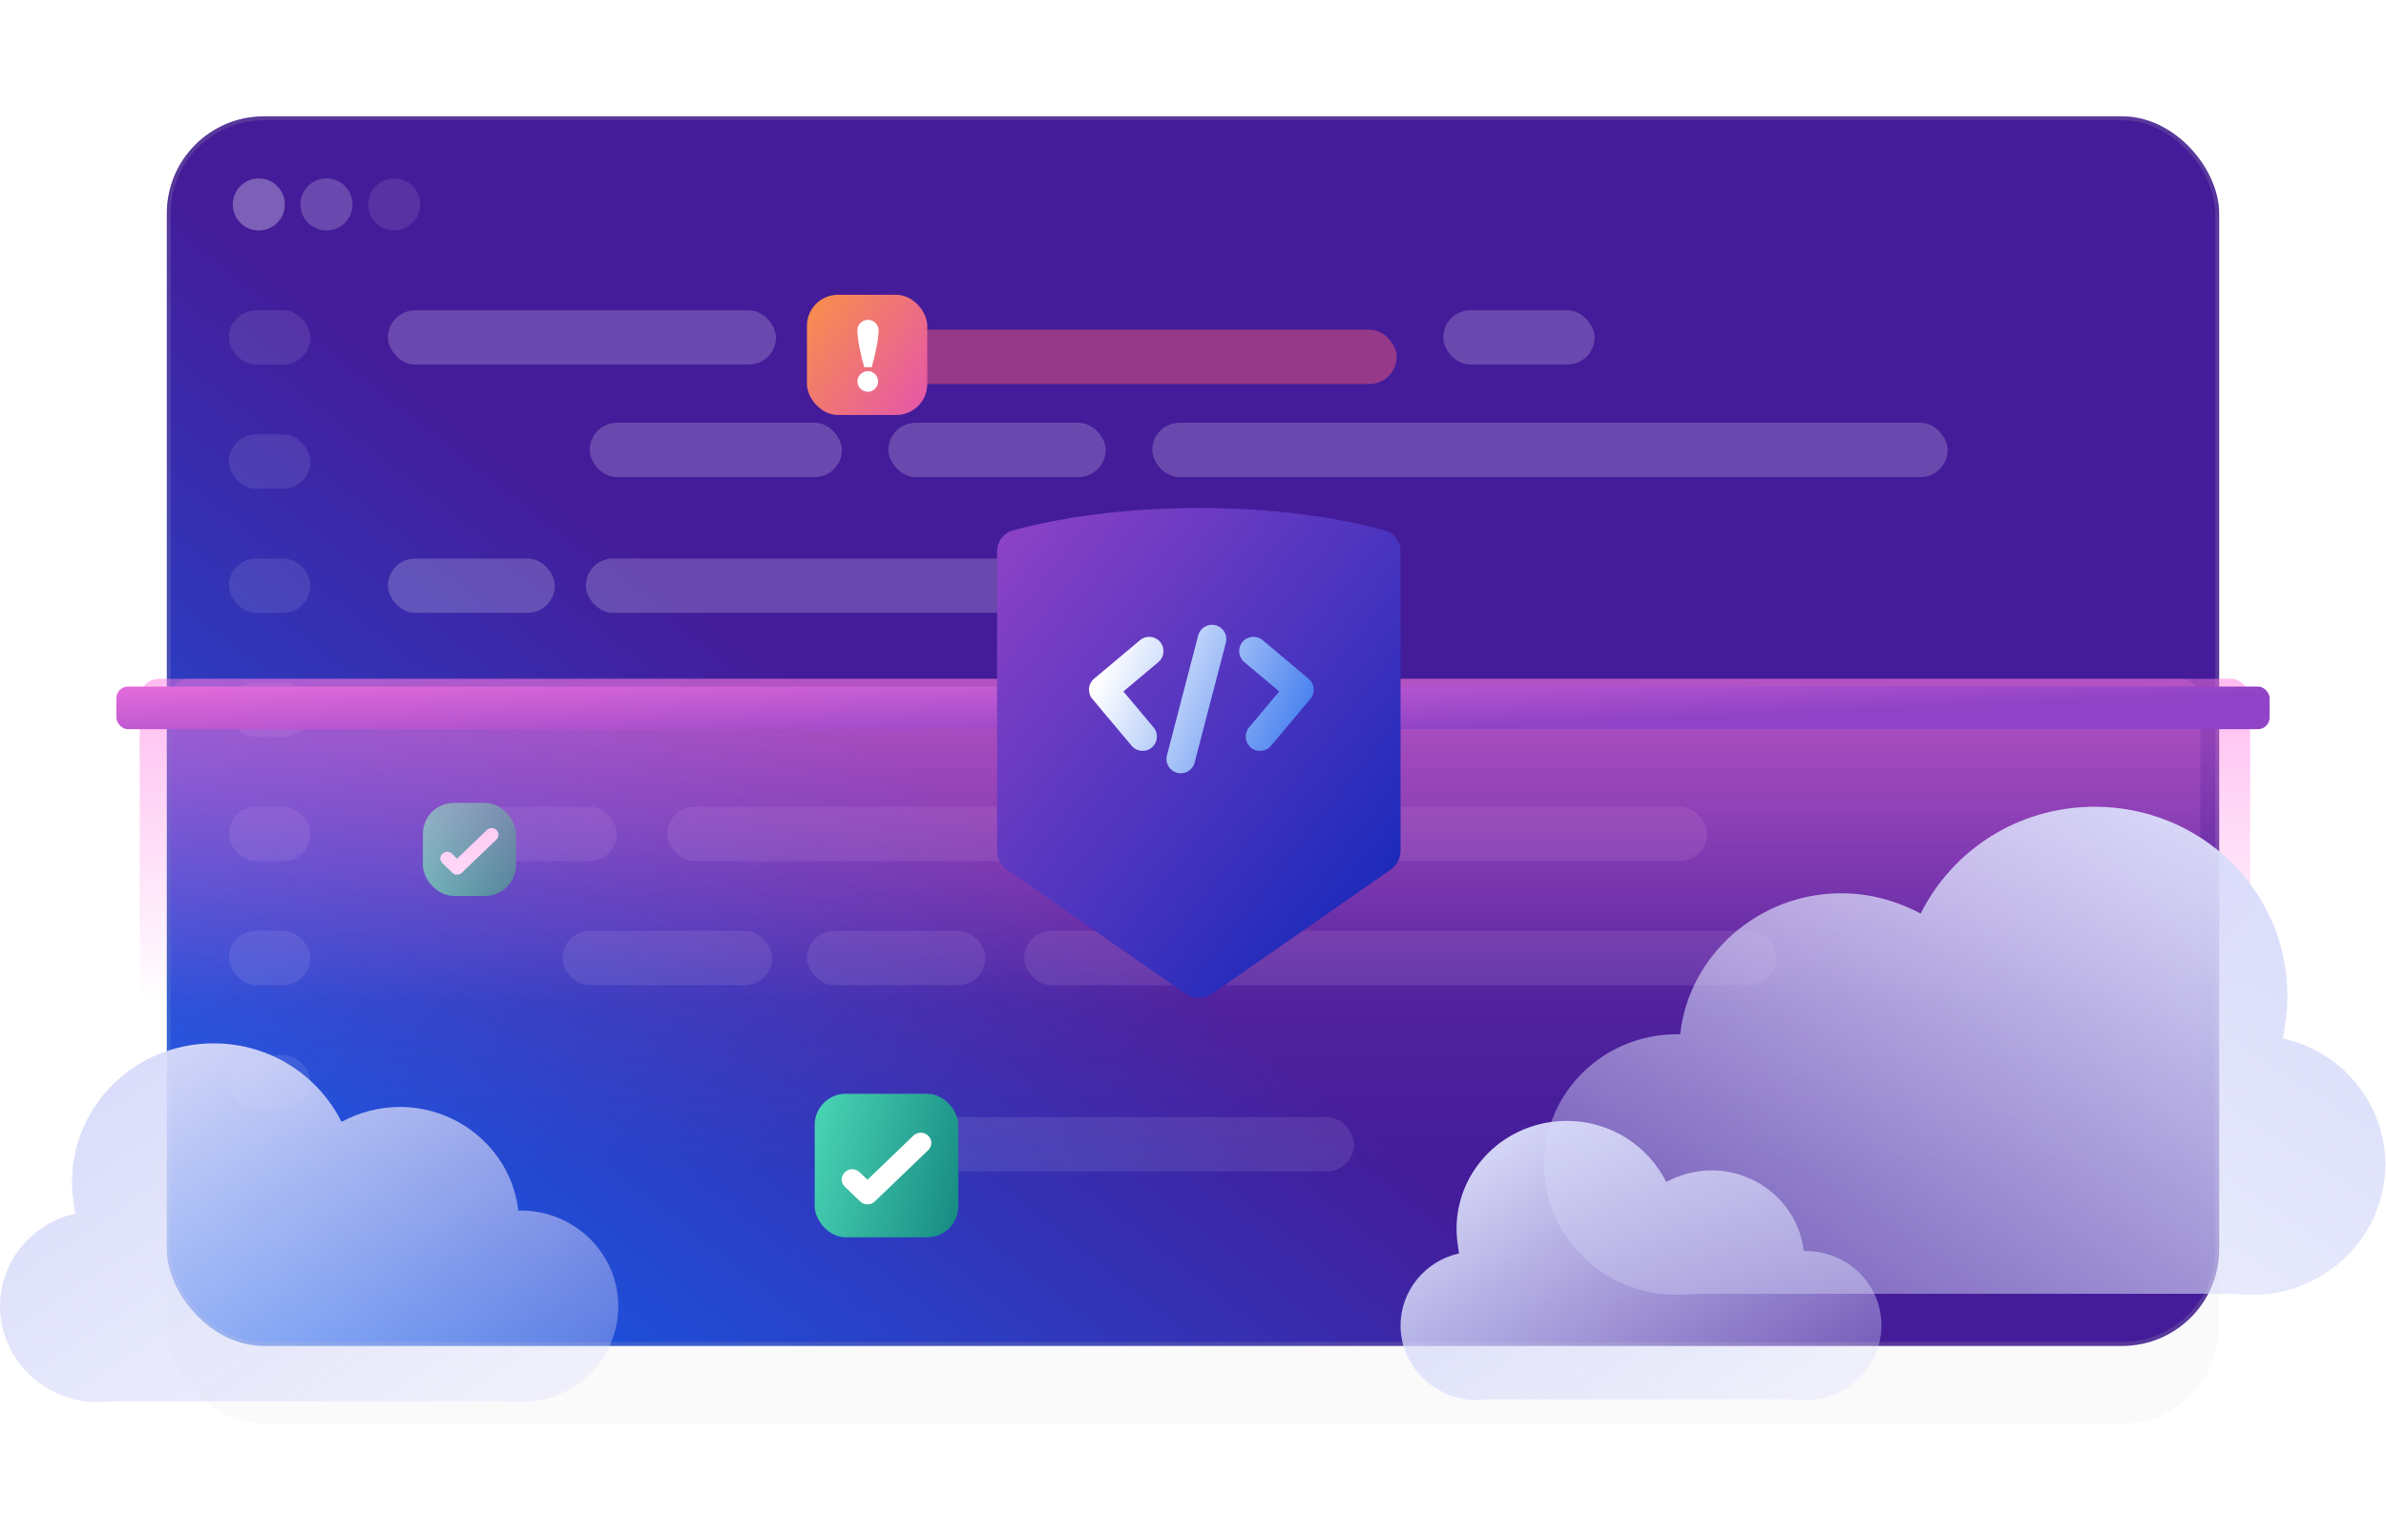 <svg width="615" height="397" viewBox="0 0 615 397" fill="none" xmlns="http://www.w3.org/2000/svg">
<g filter="url(#filter0_d_2989_8139)">
<rect x="43" y="30" width="529" height="317" rx="25" fill="#21214C" fill-opacity="0.02"/>
</g>
<rect x="43" y="30" width="529" height="317" rx="25" fill="url(#paint0_linear_2989_8139)"/>
<rect x="43.5" y="30.5" width="528" height="316" rx="24.5" stroke="#ACADAD" stroke-opacity="0.2"/>
<circle opacity="0.3" cx="66.709" cy="52.71" r="6.71" fill="white"/>
<circle opacity="0.2" cx="84.154" cy="52.71" r="6.71" fill="white"/>
<circle opacity="0.1" cx="101.6" cy="52.71" r="6.71" fill="white"/>
<g opacity="0.1">
<rect x="58.999" y="80" width="21" height="14" rx="7" fill="white"/>
<rect x="58.999" y="112" width="21" height="14" rx="7" fill="white"/>
<rect x="58.999" y="144" width="21" height="14" rx="7" fill="white"/>
<rect x="58.999" y="176" width="21" height="14" rx="7" fill="white"/>
<rect x="58.999" y="208" width="21" height="14" rx="7" fill="white"/>
<rect x="58.999" y="240" width="21" height="14" rx="7" fill="white"/>
<rect x="58.999" y="272" width="21" height="14" rx="7" fill="white"/>
</g>
<g opacity="0.2">
<rect x="99.999" y="80" width="100" height="14" rx="7" fill="white"/>
<rect x="297" y="109" width="205" height="14" rx="7" fill="white"/>
<rect x="372" y="80" width="39" height="14" rx="7" fill="white"/>
<rect x="100" y="144" width="43" height="14" rx="7" fill="white"/>
<rect x="151" y="144" width="146" height="14" rx="7" fill="white"/>
<rect x="151.999" y="109" width="65" height="14" rx="7" fill="white"/>
<rect x="228.999" y="109" width="56" height="14" rx="7" fill="white"/>
</g>
<g opacity="0.5" filter="url(#filter1_d_2989_8139)">
<rect x="226.999" y="81" width="133" height="14" rx="7" fill="#E55578"/>
</g>
<g opacity="0.1">
<rect x="120.998" y="208" width="38" height="14" rx="7" fill="white"/>
<rect x="144.999" y="240" width="54" height="14" rx="7" fill="white"/>
<rect x="207.999" y="240" width="46" height="14" rx="7" fill="white"/>
<rect x="228.999" y="288" width="120" height="14" rx="7" fill="white"/>
<rect x="263.999" y="240" width="194" height="14" rx="7" fill="white"/>
<rect x="171.999" y="208" width="93" height="14" rx="7" fill="white"/>
<rect x="273.999" y="208" width="166" height="14" rx="7" fill="white"/>
</g>
<g filter="url(#filter2_d_2989_8139)">
<rect x="108.999" y="203" width="24" height="24" rx="8" fill="url(#paint1_linear_2989_8139)"/>
<path fill-rule="evenodd" clip-rule="evenodd" d="M116.509 216.117C115.806 215.442 114.737 215.442 114.034 216.117C113.32 216.803 113.32 217.864 114.034 218.55L116.58 220.994C116.916 221.317 117.292 221.5 117.817 221.5C118.343 221.5 118.718 221.317 119.054 220.994L127.963 212.438C128.677 211.753 128.677 210.692 127.963 210.006C127.261 209.331 126.192 209.331 125.489 210.006L117.817 217.373L116.509 216.117Z" fill="white"/>
</g>
<g filter="url(#filter3_f_2989_8139)">
<rect x="43.913" y="175" width="523.229" height="126" rx="5" fill="url(#paint2_linear_2989_8139)" fill-opacity="0.2"/>
</g>
<rect opacity="0.5" x="36" y="175" width="544" height="84" rx="5" fill="url(#paint3_linear_2989_8139)"/>
<g filter="url(#filter4_d_2989_8139)">
<rect x="30" y="175" width="555" height="11" rx="3" fill="url(#paint4_linear_2989_8139)"/>
</g>
<g filter="url(#filter5_d_2989_8139)">
<rect x="208" y="72" width="31" height="31" rx="8" fill="url(#paint5_linear_2989_8139)"/>
<path d="M226.462 81.197C226.462 79.672 225.248 78.458 223.724 78.458C222.2 78.458 220.985 79.672 220.985 81.197C220.985 83.47 221.941 87.965 222.768 90.677H224.68C225.48 87.965 226.462 83.47 226.462 81.197ZM226.333 94.32C226.333 92.873 225.145 91.685 223.698 91.685C222.2 91.685 221.011 92.873 221.011 94.32C221.011 95.793 222.2 97.007 223.698 97.007C225.145 97.007 226.333 95.793 226.333 94.32Z" fill="white"/>
</g>
<g filter="url(#filter6_d_2989_8139)">
<rect x="210" y="278" width="37" height="37" rx="8" fill="url(#paint6_linear_2989_8139)"/>
<path fill-rule="evenodd" clip-rule="evenodd" d="M221.578 298.222C220.495 297.182 218.846 297.182 217.763 298.222C216.662 299.279 216.662 300.915 217.763 301.972L221.687 305.741C222.206 306.239 222.785 306.521 223.595 306.521C224.405 306.521 224.983 306.239 225.502 305.741L239.237 292.551C240.338 291.494 240.338 289.858 239.237 288.801C238.154 287.761 236.505 287.761 235.422 288.801L223.595 300.159L221.578 298.222ZM235.956 289.357L223.595 301.228L221.044 298.778C220.259 298.025 219.082 298.025 218.297 298.778C217.904 299.156 217.708 299.628 217.708 300.1C217.708 299.628 217.904 299.156 218.297 298.778C219.082 298.025 220.259 298.025 221.044 298.778L223.595 301.228L235.956 289.357C236.741 288.603 237.918 288.603 238.703 289.357C239.003 289.646 239.189 289.989 239.259 290.346C239.189 289.989 239.003 289.646 238.703 289.357C237.918 288.603 236.741 288.603 235.956 289.357Z" fill="white"/>
</g>
<g filter="url(#filter7_d_2989_8139)">
<path d="M312.43 246.935C310.37 248.367 307.637 248.367 305.577 246.935L259.574 214.937C257.961 213.815 257 211.976 257 210.011V132.917C257 130.399 258.567 128.169 260.992 127.491C268.217 125.471 284.981 121.682 309.07 121.682C333.145 121.682 349.829 125.467 357.021 127.487C359.439 128.167 361 130.394 361 132.907V210.012C361 211.976 360.039 213.815 358.426 214.937L312.43 246.935Z" fill="url(#paint7_linear_2989_8139)"/>
</g>
<g style="mix-blend-mode:overlay">
<path fill-rule="evenodd" clip-rule="evenodd" d="M308.841 163.834C309.355 161.863 311.369 160.682 313.339 161.196C315.309 161.709 316.49 163.723 315.977 165.693L307.917 196.613C307.404 198.583 305.39 199.764 303.42 199.251C301.45 198.737 300.269 196.723 300.782 194.753L308.841 163.834ZM325.454 165.051C323.894 163.742 321.569 163.946 320.26 165.505C318.951 167.065 319.154 169.391 320.714 170.699L329.736 178.27L321.951 187.548C320.642 189.108 320.846 191.433 322.405 192.742C323.965 194.051 326.291 193.847 327.599 192.288L337.647 180.314C337.685 180.273 337.721 180.231 337.757 180.188C339.066 178.628 338.863 176.302 337.303 174.994L325.454 165.051ZM299.038 165.505C297.729 163.946 295.404 163.742 293.844 165.051L281.995 174.994C280.435 176.302 280.231 178.628 281.54 180.188C281.576 180.231 281.613 180.273 281.651 180.314L291.687 192.274C292.996 193.834 295.321 194.037 296.881 192.728C298.441 191.42 298.644 189.094 297.335 187.534L289.561 178.27L298.583 170.699C300.143 169.391 300.347 167.065 299.038 165.505Z" fill="url(#paint8_linear_2989_8139)"/>
</g>
<path d="M432.221 266.651H433.063C435.307 246.274 453.259 230.304 474.577 230.304C481.87 230.304 488.883 232.231 495.054 235.536C503.189 219.29 520.019 208 539.934 208C567.424 208 589.583 229.753 589.583 256.738C589.583 260.593 589.022 264.173 588.461 267.752C603.609 271.056 614.829 284.549 614.829 300.244C614.829 318.693 599.401 333.837 580.607 333.837L574.997 333.562H438.112L432.221 333.837C413.428 333.837 398 318.968 398 300.244C398 281.52 413.428 266.651 432.221 266.651Z" fill="url(#paint9_linear_2989_8139)" fill-opacity="0.02"/>
<path d="M432.221 266.651H433.063C435.307 246.274 453.259 230.304 474.577 230.304C481.87 230.304 488.883 232.231 495.054 235.536C503.189 219.29 520.019 208 539.934 208C567.424 208 589.583 229.753 589.583 256.738C589.583 260.593 589.022 264.173 588.461 267.752C603.609 271.056 614.829 284.549 614.829 300.244C614.829 318.693 599.401 333.837 580.607 333.837L574.997 333.562H438.112L432.221 333.837C413.428 333.837 398 318.968 398 300.244C398 281.52 413.428 266.651 432.221 266.651Z" fill="url(#paint10_linear_2989_8139)"/>
<path d="M465.393 322.529H464.912C463.629 310.881 453.366 301.751 441.179 301.751C437.009 301.751 433 302.853 429.473 304.741C424.822 295.454 415.201 289 403.815 289C388.1 289 375.432 301.436 375.432 316.862C375.432 319.066 375.753 321.113 376.074 323.159C367.414 325.048 361 332.761 361 341.734C361 352.281 369.82 360.939 380.564 360.939L383.771 360.781H462.025L465.393 360.939C476.137 360.939 484.956 352.438 484.956 341.734C484.956 331.03 476.137 322.529 465.393 322.529Z" fill="url(#paint11_linear_2989_8139)" fill-opacity="0.02"/>
<path d="M465.393 322.529H464.912C463.629 310.881 453.366 301.751 441.179 301.751C437.009 301.751 433 302.853 429.473 304.741C424.822 295.454 415.201 289 403.815 289C388.1 289 375.432 301.436 375.432 316.862C375.432 319.066 375.753 321.113 376.074 323.159C367.414 325.048 361 332.761 361 341.734C361 352.281 369.82 360.939 380.564 360.939L383.771 360.781H462.025L465.393 360.939C476.137 360.939 484.956 352.438 484.956 341.734C484.956 331.03 476.137 322.529 465.393 322.529Z" fill="url(#paint12_linear_2989_8139)"/>
<path d="M134.206 312.105H133.587C131.938 297.129 118.744 285.392 103.077 285.392C97.717 285.392 92.563 286.809 88.027 289.237C82.049 277.297 69.68 269 55.043 269C34.84 269 18.554 284.987 18.554 304.82C18.554 307.653 18.966 310.284 19.378 312.914C8.246 315.343 0 325.259 0 336.794C0 350.353 11.338 361.483 25.151 361.483L29.274 361.281H129.876L134.206 361.483C148.018 361.483 159.356 350.555 159.356 336.794C159.356 323.033 148.018 312.105 134.206 312.105Z" fill="url(#paint13_linear_2989_8139)" fill-opacity="0.02"/>
<path d="M134.206 312.105H133.587C131.938 297.129 118.744 285.392 103.077 285.392C97.717 285.392 92.563 286.809 88.027 289.237C82.049 277.297 69.68 269 55.043 269C34.84 269 18.554 284.987 18.554 304.82C18.554 307.653 18.966 310.284 19.378 312.914C8.246 315.343 0 325.259 0 336.794C0 350.353 11.338 361.483 25.151 361.483L29.274 361.281H129.876L134.206 361.483C148.018 361.483 159.356 350.555 159.356 336.794C159.356 323.033 148.018 312.105 134.206 312.105Z" fill="url(#paint14_linear_2989_8139)"/>
<defs>
<filter id="filter0_d_2989_8139" x="13" y="20" width="589" height="377" filterUnits="userSpaceOnUse" color-interpolation-filters="sRGB">
<feFlood flood-opacity="0" result="BackgroundImageFix"/>
<feColorMatrix in="SourceAlpha" type="matrix" values="0 0 0 0 0 0 0 0 0 0 0 0 0 0 0 0 0 0 127 0" result="hardAlpha"/>
<feOffset dy="20"/>
<feGaussianBlur stdDeviation="15"/>
<feColorMatrix type="matrix" values="0 0 0 0 0.129 0 0 0 0 0.129 0 0 0 0 0.298 0 0 0 0.2 0"/>
<feBlend mode="normal" in2="BackgroundImageFix" result="effect1_dropShadow_2989_8139"/>
<feBlend mode="normal" in="SourceGraphic" in2="effect1_dropShadow_2989_8139" result="shape"/>
</filter>
<filter id="filter1_d_2989_8139" x="222.999" y="81" width="141" height="22" filterUnits="userSpaceOnUse" color-interpolation-filters="sRGB">
<feFlood flood-opacity="0" result="BackgroundImageFix"/>
<feColorMatrix in="SourceAlpha" type="matrix" values="0 0 0 0 0 0 0 0 0 0 0 0 0 0 0 0 0 0 127 0" result="hardAlpha"/>
<feOffset dy="4"/>
<feGaussianBlur stdDeviation="2"/>
<feComposite in2="hardAlpha" operator="out"/>
<feColorMatrix type="matrix" values="0 0 0 0 0.898 0 0 0 0 0.333 0 0 0 0 0.469 0 0 0 0.2 0"/>
<feBlend mode="normal" in2="BackgroundImageFix" result="effect1_dropShadow_2989_8139"/>
<feBlend mode="normal" in="SourceGraphic" in2="effect1_dropShadow_2989_8139" result="shape"/>
</filter>
<filter id="filter2_d_2989_8139" x="104.999" y="203" width="32" height="32" filterUnits="userSpaceOnUse" color-interpolation-filters="sRGB">
<feFlood flood-opacity="0" result="BackgroundImageFix"/>
<feColorMatrix in="SourceAlpha" type="matrix" values="0 0 0 0 0 0 0 0 0 0 0 0 0 0 0 0 0 0 127 0" result="hardAlpha"/>
<feOffset dy="4"/>
<feGaussianBlur stdDeviation="2"/>
<feComposite in2="hardAlpha" operator="out"/>
<feColorMatrix type="matrix" values="0 0 0 0 0.129 0 0 0 0 0.129 0 0 0 0 0.298 0 0 0 0.2 0"/>
<feBlend mode="normal" in2="BackgroundImageFix" result="effect1_dropShadow_2989_8139"/>
<feBlend mode="normal" in="SourceGraphic" in2="effect1_dropShadow_2989_8139" result="shape"/>
</filter>
<filter id="filter3_f_2989_8139" x="3.913" y="135" width="603.229" height="206" filterUnits="userSpaceOnUse" color-interpolation-filters="sRGB">
<feFlood flood-opacity="0" result="BackgroundImageFix"/>
<feBlend mode="normal" in="SourceGraphic" in2="BackgroundImageFix" result="shape"/>
<feGaussianBlur stdDeviation="20" result="effect1_foregroundBlur_2989_8139"/>
</filter>
<filter id="filter4_d_2989_8139" x="26" y="173" width="563" height="19" filterUnits="userSpaceOnUse" color-interpolation-filters="sRGB">
<feFlood flood-opacity="0" result="BackgroundImageFix"/>
<feColorMatrix in="SourceAlpha" type="matrix" values="0 0 0 0 0 0 0 0 0 0 0 0 0 0 0 0 0 0 127 0" result="hardAlpha"/>
<feOffset dy="2"/>
<feGaussianBlur stdDeviation="2"/>
<feComposite in2="hardAlpha" operator="out"/>
<feColorMatrix type="matrix" values="0 0 0 0 0 0 0 0 0 0 0 0 0 0 0 0 0 0 0.15 0"/>
<feBlend mode="normal" in2="BackgroundImageFix" result="effect1_dropShadow_2989_8139"/>
<feBlend mode="normal" in="SourceGraphic" in2="effect1_dropShadow_2989_8139" result="shape"/>
</filter>
<filter id="filter5_d_2989_8139" x="204" y="72" width="39" height="39" filterUnits="userSpaceOnUse" color-interpolation-filters="sRGB">
<feFlood flood-opacity="0" result="BackgroundImageFix"/>
<feColorMatrix in="SourceAlpha" type="matrix" values="0 0 0 0 0 0 0 0 0 0 0 0 0 0 0 0 0 0 127 0" result="hardAlpha"/>
<feOffset dy="4"/>
<feGaussianBlur stdDeviation="2"/>
<feComposite in2="hardAlpha" operator="out"/>
<feColorMatrix type="matrix" values="0 0 0 0 0.129 0 0 0 0 0.129 0 0 0 0 0.298 0 0 0 0.2 0"/>
<feBlend mode="normal" in2="BackgroundImageFix" result="effect1_dropShadow_2989_8139"/>
<feBlend mode="normal" in="SourceGraphic" in2="effect1_dropShadow_2989_8139" result="shape"/>
</filter>
<filter id="filter6_d_2989_8139" x="206" y="278" width="45" height="45" filterUnits="userSpaceOnUse" color-interpolation-filters="sRGB">
<feFlood flood-opacity="0" result="BackgroundImageFix"/>
<feColorMatrix in="SourceAlpha" type="matrix" values="0 0 0 0 0 0 0 0 0 0 0 0 0 0 0 0 0 0 127 0" result="hardAlpha"/>
<feOffset dy="4"/>
<feGaussianBlur stdDeviation="2"/>
<feComposite in2="hardAlpha" operator="out"/>
<feColorMatrix type="matrix" values="0 0 0 0 0.129 0 0 0 0 0.129 0 0 0 0 0.298 0 0 0 0.2 0"/>
<feBlend mode="normal" in2="BackgroundImageFix" result="effect1_dropShadow_2989_8139"/>
<feBlend mode="normal" in="SourceGraphic" in2="effect1_dropShadow_2989_8139" result="shape"/>
</filter>
<filter id="filter7_d_2989_8139" x="243.059" y="117.035" width="131.882" height="154.21" filterUnits="userSpaceOnUse" color-interpolation-filters="sRGB">
<feFlood flood-opacity="0" result="BackgroundImageFix"/>
<feColorMatrix in="SourceAlpha" type="matrix" values="0 0 0 0 0 0 0 0 0 0 0 0 0 0 0 0 0 0 127 0" result="hardAlpha"/>
<feOffset dy="9.294"/>
<feGaussianBlur stdDeviation="6.971"/>
<feColorMatrix type="matrix" values="0 0 0 0 0.082 0 0 0 0 0.082 0 0 0 0 0.282 0 0 0 0.2 0"/>
<feBlend mode="normal" in2="BackgroundImageFix" result="effect1_dropShadow_2989_8139"/>
<feBlend mode="normal" in="SourceGraphic" in2="effect1_dropShadow_2989_8139" result="shape"/>
</filter>
<linearGradient id="paint0_linear_2989_8139" x1="80.999" y1="347" x2="212.452" y2="180.189" gradientUnits="userSpaceOnUse">
<stop stop-color="#145DEB"/>
<stop offset="1" stop-color="#441C99"/>
</linearGradient>
<linearGradient id="paint1_linear_2989_8139" x1="108.999" y1="203" x2="137.234" y2="210.059" gradientUnits="userSpaceOnUse">
<stop stop-color="#4BD6B5"/>
<stop offset="1" stop-color="#168982"/>
</linearGradient>
<linearGradient id="paint2_linear_2989_8139" x1="305.527" y1="175" x2="305.527" y2="301" gradientUnits="userSpaceOnUse">
<stop stop-color="#FF78E1"/>
<stop offset="1" stop-color="#FF78E1" stop-opacity="0"/>
</linearGradient>
<linearGradient id="paint3_linear_2989_8139" x1="308" y1="175" x2="308" y2="259" gradientUnits="userSpaceOnUse">
<stop stop-color="#FF78E1"/>
<stop offset="1" stop-color="#FF78E1" stop-opacity="0"/>
</linearGradient>
<linearGradient id="paint4_linear_2989_8139" x1="30" y1="167" x2="31.418" y2="200.284" gradientUnits="userSpaceOnUse">
<stop stop-color="#FF78E1"/>
<stop offset="1" stop-color="#9043C6"/>
</linearGradient>
<linearGradient id="paint5_linear_2989_8139" x1="239" y1="103" x2="203.533" y2="78.456" gradientUnits="userSpaceOnUse">
<stop stop-color="#E555AC"/>
<stop offset="1" stop-color="#F99048"/>
</linearGradient>
<linearGradient id="paint6_linear_2989_8139" x1="210" y1="278" x2="253.529" y2="288.882" gradientUnits="userSpaceOnUse">
<stop stop-color="#4BD6B5"/>
<stop offset="1" stop-color="#168982"/>
</linearGradient>
<linearGradient id="paint7_linear_2989_8139" x1="257" y1="121.682" x2="383.417" y2="220.697" gradientUnits="userSpaceOnUse">
<stop stop-color="#9043C6"/>
<stop offset="1" stop-color="#0A26B8"/>
</linearGradient>
<linearGradient id="paint8_linear_2989_8139" x1="289.042" y1="161.076" x2="352.256" y2="188.018" gradientUnits="userSpaceOnUse">
<stop stop-color="white"/>
<stop offset="1" stop-color="#145DEB"/>
</linearGradient>
<linearGradient id="paint9_linear_2989_8139" x1="571.105" y1="205.715" x2="449.597" y2="389.797" gradientUnits="userSpaceOnUse">
<stop offset="1.61469e-07" stop-color="#D9DCFA"/>
<stop offset="1" stop-color="#D9DCFA" stop-opacity="0.2"/>
</linearGradient>
<linearGradient id="paint10_linear_2989_8139" x1="571.105" y1="205.715" x2="449.597" y2="389.797" gradientUnits="userSpaceOnUse">
<stop offset="1.61469e-07" stop-color="#D9DCFA"/>
<stop offset="1" stop-color="#D9DCFA" stop-opacity="0.2"/>
</linearGradient>
<linearGradient id="paint11_linear_2989_8139" x1="385.996" y1="287.693" x2="455.46" y2="392.929" gradientUnits="userSpaceOnUse">
<stop offset="1.61469e-07" stop-color="#D9DCFA"/>
<stop offset="1" stop-color="#D9DCFA" stop-opacity="0.2"/>
</linearGradient>
<linearGradient id="paint12_linear_2989_8139" x1="385.996" y1="287.693" x2="455.46" y2="392.929" gradientUnits="userSpaceOnUse">
<stop offset="1.61469e-07" stop-color="#D9DCFA"/>
<stop offset="1" stop-color="#D9DCFA" stop-opacity="0.2"/>
</linearGradient>
<linearGradient id="paint13_linear_2989_8139" x1="32.134" y1="267.32" x2="121.436" y2="402.61" gradientUnits="userSpaceOnUse">
<stop offset="1.61469e-07" stop-color="#D9DCFA"/>
<stop offset="1" stop-color="#D9DCFA" stop-opacity="0.2"/>
</linearGradient>
<linearGradient id="paint14_linear_2989_8139" x1="32.134" y1="267.32" x2="121.436" y2="402.61" gradientUnits="userSpaceOnUse">
<stop offset="1.61469e-07" stop-color="#D9DCFA"/>
<stop offset="1" stop-color="#D9DCFA" stop-opacity="0.2"/>
</linearGradient>
</defs>
</svg>
